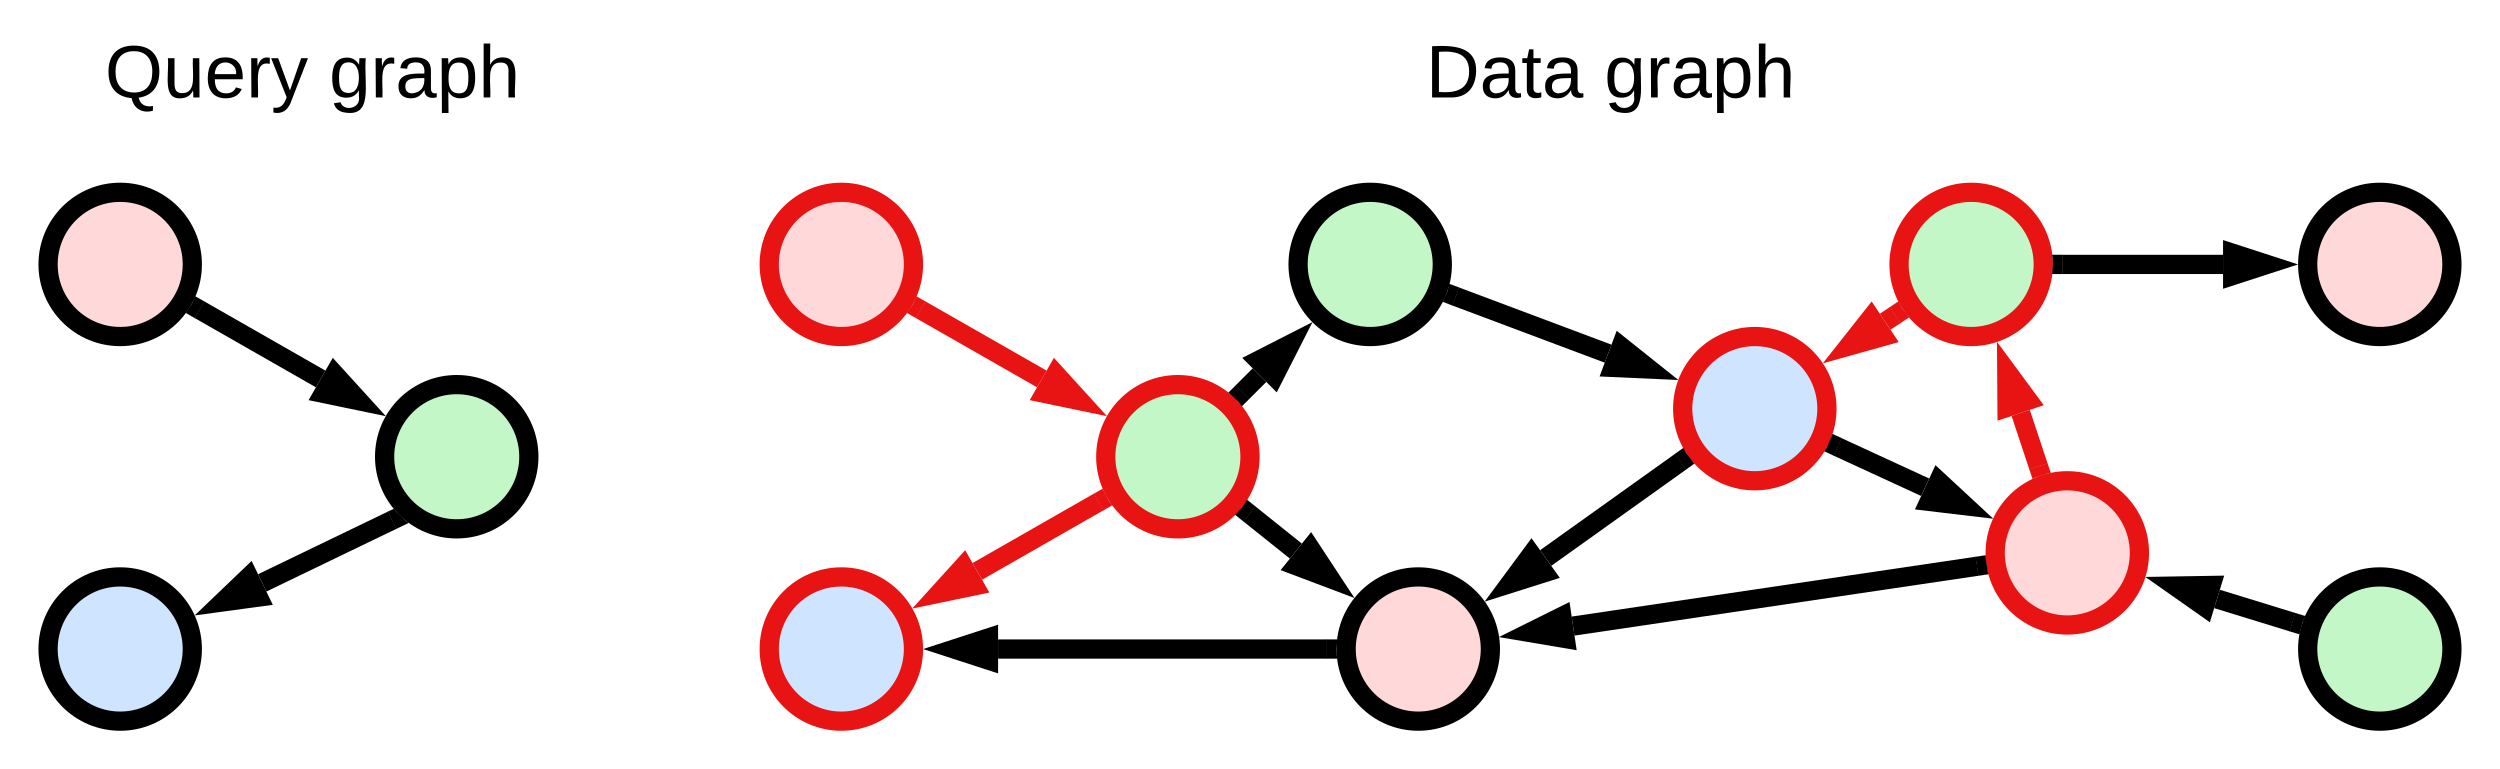 <svg xmlns="http://www.w3.org/2000/svg" xmlns:xlink="http://www.w3.org/1999/xlink" xmlns:lucid="lucid" width="1040" height="320"><g transform="translate(-580 -220)" lucid:page-tab-id="0_0"><path d="M500 0h1500v1500H500z" fill="#fff"/><path d="M880 226a6 6 0 0 1 6-6h728a6 6 0 0 1 6 6v308a6 6 0 0 1-6 6H886a6 6 0 0 1-6-6z" stroke="#000" stroke-opacity="0" stroke-width="2" fill="#fff" fill-opacity="0"/><use xlink:href="#a" transform="matrix(1,0,0,1,885,225) translate(365 7.111)"/><use xlink:href="#b" transform="matrix(1,0,0,1,885,225) translate(288.173 35.556)"/><use xlink:href="#c" transform="matrix(1,0,0,1,885,225) translate(362.407 35.556)"/><path d="M660 330c0 16.57-13.43 30-30 30s-30-13.43-30-30 13.43-30 30-30 30 13.43 30 30z" stroke="#000" stroke-width="8" fill="#ffd9d9"/><path d="M660 490c0 16.57-13.43 30-30 30s-30-13.43-30-30 13.43-30 30-30 30 13.43 30 30z" stroke="#000" stroke-width="8" fill="#cfe4ff"/><path d="M800 410c0 16.57-13.43 30-30 30s-30-13.43-30-30 13.43-30 30-30 30 13.43 30 30z" stroke="#000" stroke-width="8" fill="#c3f7c8"/><path d="M960 330c0 16.57-13.43 30-30 30s-30-13.43-30-30 13.43-30 30-30 30 13.43 30 30z" stroke="#e81313" stroke-width="8" fill="#ffd9d9"/><path d="M960 490c0 16.57-13.43 30-30 30s-30-13.43-30-30 13.43-30 30-30 30 13.43 30 30z" stroke="#e81313" stroke-width="8" fill="#cfe4ff"/><path d="M1100 410c0 16.57-13.43 30-30 30s-30-13.43-30-30 13.43-30 30-30 30 13.43 30 30z" stroke="#e81313" stroke-width="8" fill="#c3f7c8"/><path d="M1470 450c0 16.57-13.43 30-30 30s-30-13.43-30-30 13.43-30 30-30 30 13.43 30 30z" stroke="#e81313" stroke-width="8" fill="#ffd9d9"/><path d="M1340 390c0 16.57-13.43 30-30 30s-30-13.43-30-30 13.43-30 30-30 30 13.43 30 30z" stroke="#e81313" stroke-width="8" fill="#cfe4ff"/><path d="M1430 330c0 16.57-13.43 30-30 30s-30-13.43-30-30 13.43-30 30-30 30 13.43 30 30z" stroke="#e81313" stroke-width="8" fill="#c3f7c8"/><path d="M1200 490c0 16.57-13.43 30-30 30s-30-13.43-30-30 13.43-30 30-30 30 13.43 30 30z" stroke="#000" stroke-width="8" fill="#ffd9d9"/><path d="M1180 330c0 16.57-13.43 30-30 30s-30-13.43-30-30 13.43-30 30-30 30 13.43 30 30z" stroke="#000" stroke-width="8" fill="#c3f7c8"/><path d="M580 226a6 6 0 0 1 6-6h248a6 6 0 0 1 6 6v308a6 6 0 0 1-6 6H586a6 6 0 0 1-6-6z" stroke="#000" stroke-opacity="0" stroke-width="2" fill="#fff" fill-opacity="0"/><use xlink:href="#a" transform="matrix(1,0,0,1,585,225) translate(125 7.111)"/><use xlink:href="#d" transform="matrix(1,0,0,1,585,225) translate(38.667 35.556)"/><use xlink:href="#c" transform="matrix(1,0,0,1,585,225) translate(131.914 35.556)"/><path d="M1600 490c0 16.57-13.43 30-30 30s-30-13.43-30-30 13.43-30 30-30 30 13.43 30 30z" stroke="#000" stroke-width="8" fill="#c3f7c8"/><path d="M1600 330c0 16.57-13.43 30-30 30s-30-13.43-30-30 13.43-30 30-30 30 13.43 30 30z" stroke="#000" stroke-width="8" fill="#ffd9d9"/><path d="M662.97 348.84l50.44 28.82" stroke="#000" stroke-width="8" fill="none"/><path d="M665.03 345.44l-3.95 6.9-3.78-2.16 2.57-3.9 1.34-3.02z" stroke="#000" stroke-width=".05"/><path d="M729.27 386.72l-14.7-3.05 4.6-8.05z" stroke="#000" stroke-width="8"/><path d="M743.15 436.4l-54.07 26.08" stroke="#000" stroke-width="8" fill="none"/><path d="M744.82 432.87l4.16 3.87 1.1.74-5.3 2.55-3.45-7.16 2.55-1.23z" stroke="#000" stroke-width=".05"/><path d="M672.63 470.4l10.83-10.36 4.03 8.35z" stroke="#000" stroke-width="8"/><path d="M962.97 348.84l50.44 28.82" stroke="#e81313" stroke-width="8" fill="none"/><path d="M965.03 345.44l-3.95 6.9-3.78-2.16 2.57-3.9 1.34-3.02z" stroke="#e81313" stroke-width=".05" fill="#e81313"/><path d="M1029.27 386.72l-14.7-3.05 4.6-8.05z" stroke="#e81313" stroke-width="8" fill="#e81313"/><path d="M1037.08 428.8l-50.53 28.9" stroke="#e81313" stroke-width="8" fill="none"/><path d="M1038.7 423.37l2.66 5 1.38 1.78-3.78 2.17-3.94-6.9 3.67-2.1z" stroke="#e81313" stroke-width=".05" fill="#e81313"/><path d="M970.7 466.75l10.07-11.1 4.6 8.05z" stroke="#e81313" stroke-width="8" fill="#e81313"/><path d="M1428 414.04l-7.4-22.27" stroke="#e81313" stroke-width="8" fill="none"/><path d="M1433.1 416.76l-1.13.18-5.34 1.77-1.06.58-1.36-4.08 7.55-2.5z" stroke="#e81313" stroke-width=".05" fill="#e81313"/><path d="M1414.82 374.44l8.9 12.07-8.8 2.94z" stroke="#e81313" stroke-width="8" fill="#e81313"/><path d="M1368.4 351.06l-4.17 2.78" stroke="#e81313" stroke-width="8" fill="none"/><path d="M1371.36 348.36l2.8 3.64-3.63 2.43-4.4-6.62 3.65-2.43z" stroke="#e81313" stroke-width=".05" fill="#e81313"/><path d="M1349.04 363.98l9.3-11.77 5.14 7.72z" stroke="#e81313" stroke-width="8" fill="#e81313"/><path d="M1344.42 405.9l36.45 16.8" stroke="#000" stroke-width="8" fill="none"/><path d="M1346.18 402.32l-3.33 7.22-3.93-1.8.95-1.45 2.28-5.17.15-.6z" stroke="#000" stroke-width=".05"/><path d="M1397.46 430.37l-14.9-1.77 3.9-8.42z" stroke="#000" stroke-width="8"/><path d="M1096.8 383.2l7.15-7.15" stroke="#000" stroke-width="8" fill="none"/><path d="M1099.7 385.93l-3.08 3.07-1.44-1.87-4.1-3.82 3-3z" stroke="#000" stroke-width=".05"/><path d="M1116.86 363.14l-6.8 13.36-6.56-6.55z" stroke="#000" stroke-width="8"/><path d="M1402.5 455.55l-168.1 24.9" stroke="#000" stroke-width="8" fill="none"/><path d="M1406.1 452.53l.84 5.5.28.84-4.23.63-1.18-7.86 4.2-.63z" stroke="#000" stroke-width=".05"/><path d="M1216.34 483.13l13.43-6.67 1.36 9.17z" stroke="#000" stroke-width="8"/><path d="M1132 490H995.2" stroke="#000" stroke-width="8" fill="none"/><path d="M1136 489.9l.1 2.63.2 1.45h-4.4v-7.96h4.42z" stroke="#000" stroke-width=".05"/><path d="M976.95 490l14.26-4.63v9.26z" stroke="#000" stroke-width="8"/><path d="M1099.67 433.73l19.42 15.54" stroke="#000" stroke-width="8" fill="none"/><path d="M1102.23 430.7l-4.97 6.2-3.43-2.75 2.9-3.13 2.05-3.1z" stroke="#000" stroke-width=".05"/><path d="M1133.35 460.68l-14.04-5.3 5.8-7.23z" stroke="#000" stroke-width="8"/><path d="M1185.54 343.33l63.44 23.8" stroke="#000" stroke-width="8" fill="none"/><path d="M1187.04 339.64l-2.8 7.45-4.05-1.54 1.95-4.43.77-3.03z" stroke="#000" stroke-width=".05"/><path d="M1266.08 373.53l-14.98-.67 3.25-8.68z" stroke="#000" stroke-width="8"/><path d="M1279.15 412.04l-56.15 40.1" stroke="#000" stroke-width="8" fill="none"/><path d="M1281.36 408.36l3.46 4.5-3.45 2.47-4.62-6.47 3.54-2.52z" stroke="#000" stroke-width=".05"/><path d="M1208.13 462.76l8.92-12.06 5.38 7.54z" stroke="#000" stroke-width="8"/><path d="M1438 330h66.8" stroke="#000" stroke-width="8" fill="none"/><path d="M1438.1 333.98h-4.42l.33-3.88-.1-2.63-.2-1.45h4.4z" stroke="#000" stroke-width=".05"/><path d="M1523.05 330l-14.26 4.63v-9.26z" stroke="#000" stroke-width="8"/><path d="M1533.73 478.84l-31.46-9.68" stroke="#000" stroke-width="8" fill="none"/><path d="M1539 476.3l-1.15 2.57-1.28 5-4.1-1.26 2.34-7.6z" stroke="#000" stroke-width=".05"/><path d="M1484.82 463.8l15-.25-2.73 8.87z" stroke="#000" stroke-width="8"/><defs><path d="M30-248c118-7 216 8 213 122C240-48 200 0 122 0H30v-248zM63-27c89 8 146-16 146-99s-60-101-146-95v194" id="e"/><path d="M141-36C126-15 110 5 73 4 37 3 15-17 15-53c-1-64 63-63 125-63 3-35-9-54-41-54-24 1-41 7-42 31l-33-3c5-37 33-52 76-52 45 0 72 20 72 64v82c-1 20 7 32 28 27v20c-31 9-61-2-59-35zM48-53c0 20 12 33 32 33 41-3 63-29 60-74-43 2-92-5-92 41" id="f"/><path d="M59-47c-2 24 18 29 38 22v24C64 9 27 4 27-40v-127H5v-23h24l9-43h21v43h35v23H59v120" id="g"/><g id="b"><use transform="matrix(0.086,0,0,0.086,0,0)" xlink:href="#e"/><use transform="matrix(0.086,0,0,0.086,22.383,0)" xlink:href="#f"/><use transform="matrix(0.086,0,0,0.086,39.667,0)" xlink:href="#g"/><use transform="matrix(0.086,0,0,0.086,48.309,0)" xlink:href="#f"/></g><path d="M177-190C167-65 218 103 67 71c-23-6-38-20-44-43l32-5c15 47 100 32 89-28v-30C133-14 115 1 83 1 29 1 15-40 15-95c0-56 16-97 71-98 29-1 48 16 59 35 1-10 0-23 2-32h30zM94-22c36 0 50-32 50-73 0-42-14-75-50-75-39 0-46 34-46 75s6 73 46 73" id="h"/><path d="M114-163C36-179 61-72 57 0H25l-1-190h30c1 12-1 29 2 39 6-27 23-49 58-41v29" id="i"/><path d="M115-194c55 1 70 41 70 98S169 2 115 4C84 4 66-9 55-30l1 105H24l-1-265h31l2 30c10-21 28-34 59-34zm-8 174c40 0 45-34 45-75s-6-73-45-74c-42 0-51 32-51 76 0 43 10 73 51 73" id="j"/><path d="M106-169C34-169 62-67 57 0H25v-261h32l-1 103c12-21 28-36 61-36 89 0 53 116 60 194h-32v-121c2-32-8-49-39-48" id="k"/><g id="c"><use transform="matrix(0.086,0,0,0.086,0,0)" xlink:href="#h"/><use transform="matrix(0.086,0,0,0.086,17.284,0)" xlink:href="#i"/><use transform="matrix(0.086,0,0,0.086,27.568,0)" xlink:href="#f"/><use transform="matrix(0.086,0,0,0.086,44.852,0)" xlink:href="#j"/><use transform="matrix(0.086,0,0,0.086,62.136,0)" xlink:href="#k"/></g><path d="M140-251c81 0 123 46 123 126C263-53 228-8 163 1c7 30 30 48 69 40v23c-55 16-95-15-103-61C56-3 17-48 17-125c0-80 42-126 123-126zm0 227c63 0 89-41 89-101s-29-99-89-99c-61 0-89 39-89 99S79-25 140-24" id="l"/><path d="M84 4C-5 8 30-112 23-190h32v120c0 31 7 50 39 49 72-2 45-101 50-169h31l1 190h-30c-1-10 1-25-2-33-11 22-28 36-60 37" id="m"/><path d="M100-194c63 0 86 42 84 106H49c0 40 14 67 53 68 26 1 43-12 49-29l28 8c-11 28-37 45-77 45C44 4 14-33 15-96c1-61 26-98 85-98zm52 81c6-60-76-77-97-28-3 7-6 17-6 28h103" id="n"/><path d="M179-190L93 31C79 59 56 82 12 73V49c39 6 53-20 64-50L1-190h34L92-34l54-156h33" id="o"/><g id="d"><use transform="matrix(0.086,0,0,0.086,0,0)" xlink:href="#l"/><use transform="matrix(0.086,0,0,0.086,24.198,0)" xlink:href="#m"/><use transform="matrix(0.086,0,0,0.086,41.481,0)" xlink:href="#n"/><use transform="matrix(0.086,0,0,0.086,58.765,0)" xlink:href="#i"/><use transform="matrix(0.086,0,0,0.086,69.049,0)" xlink:href="#o"/></g></defs></g></svg>
